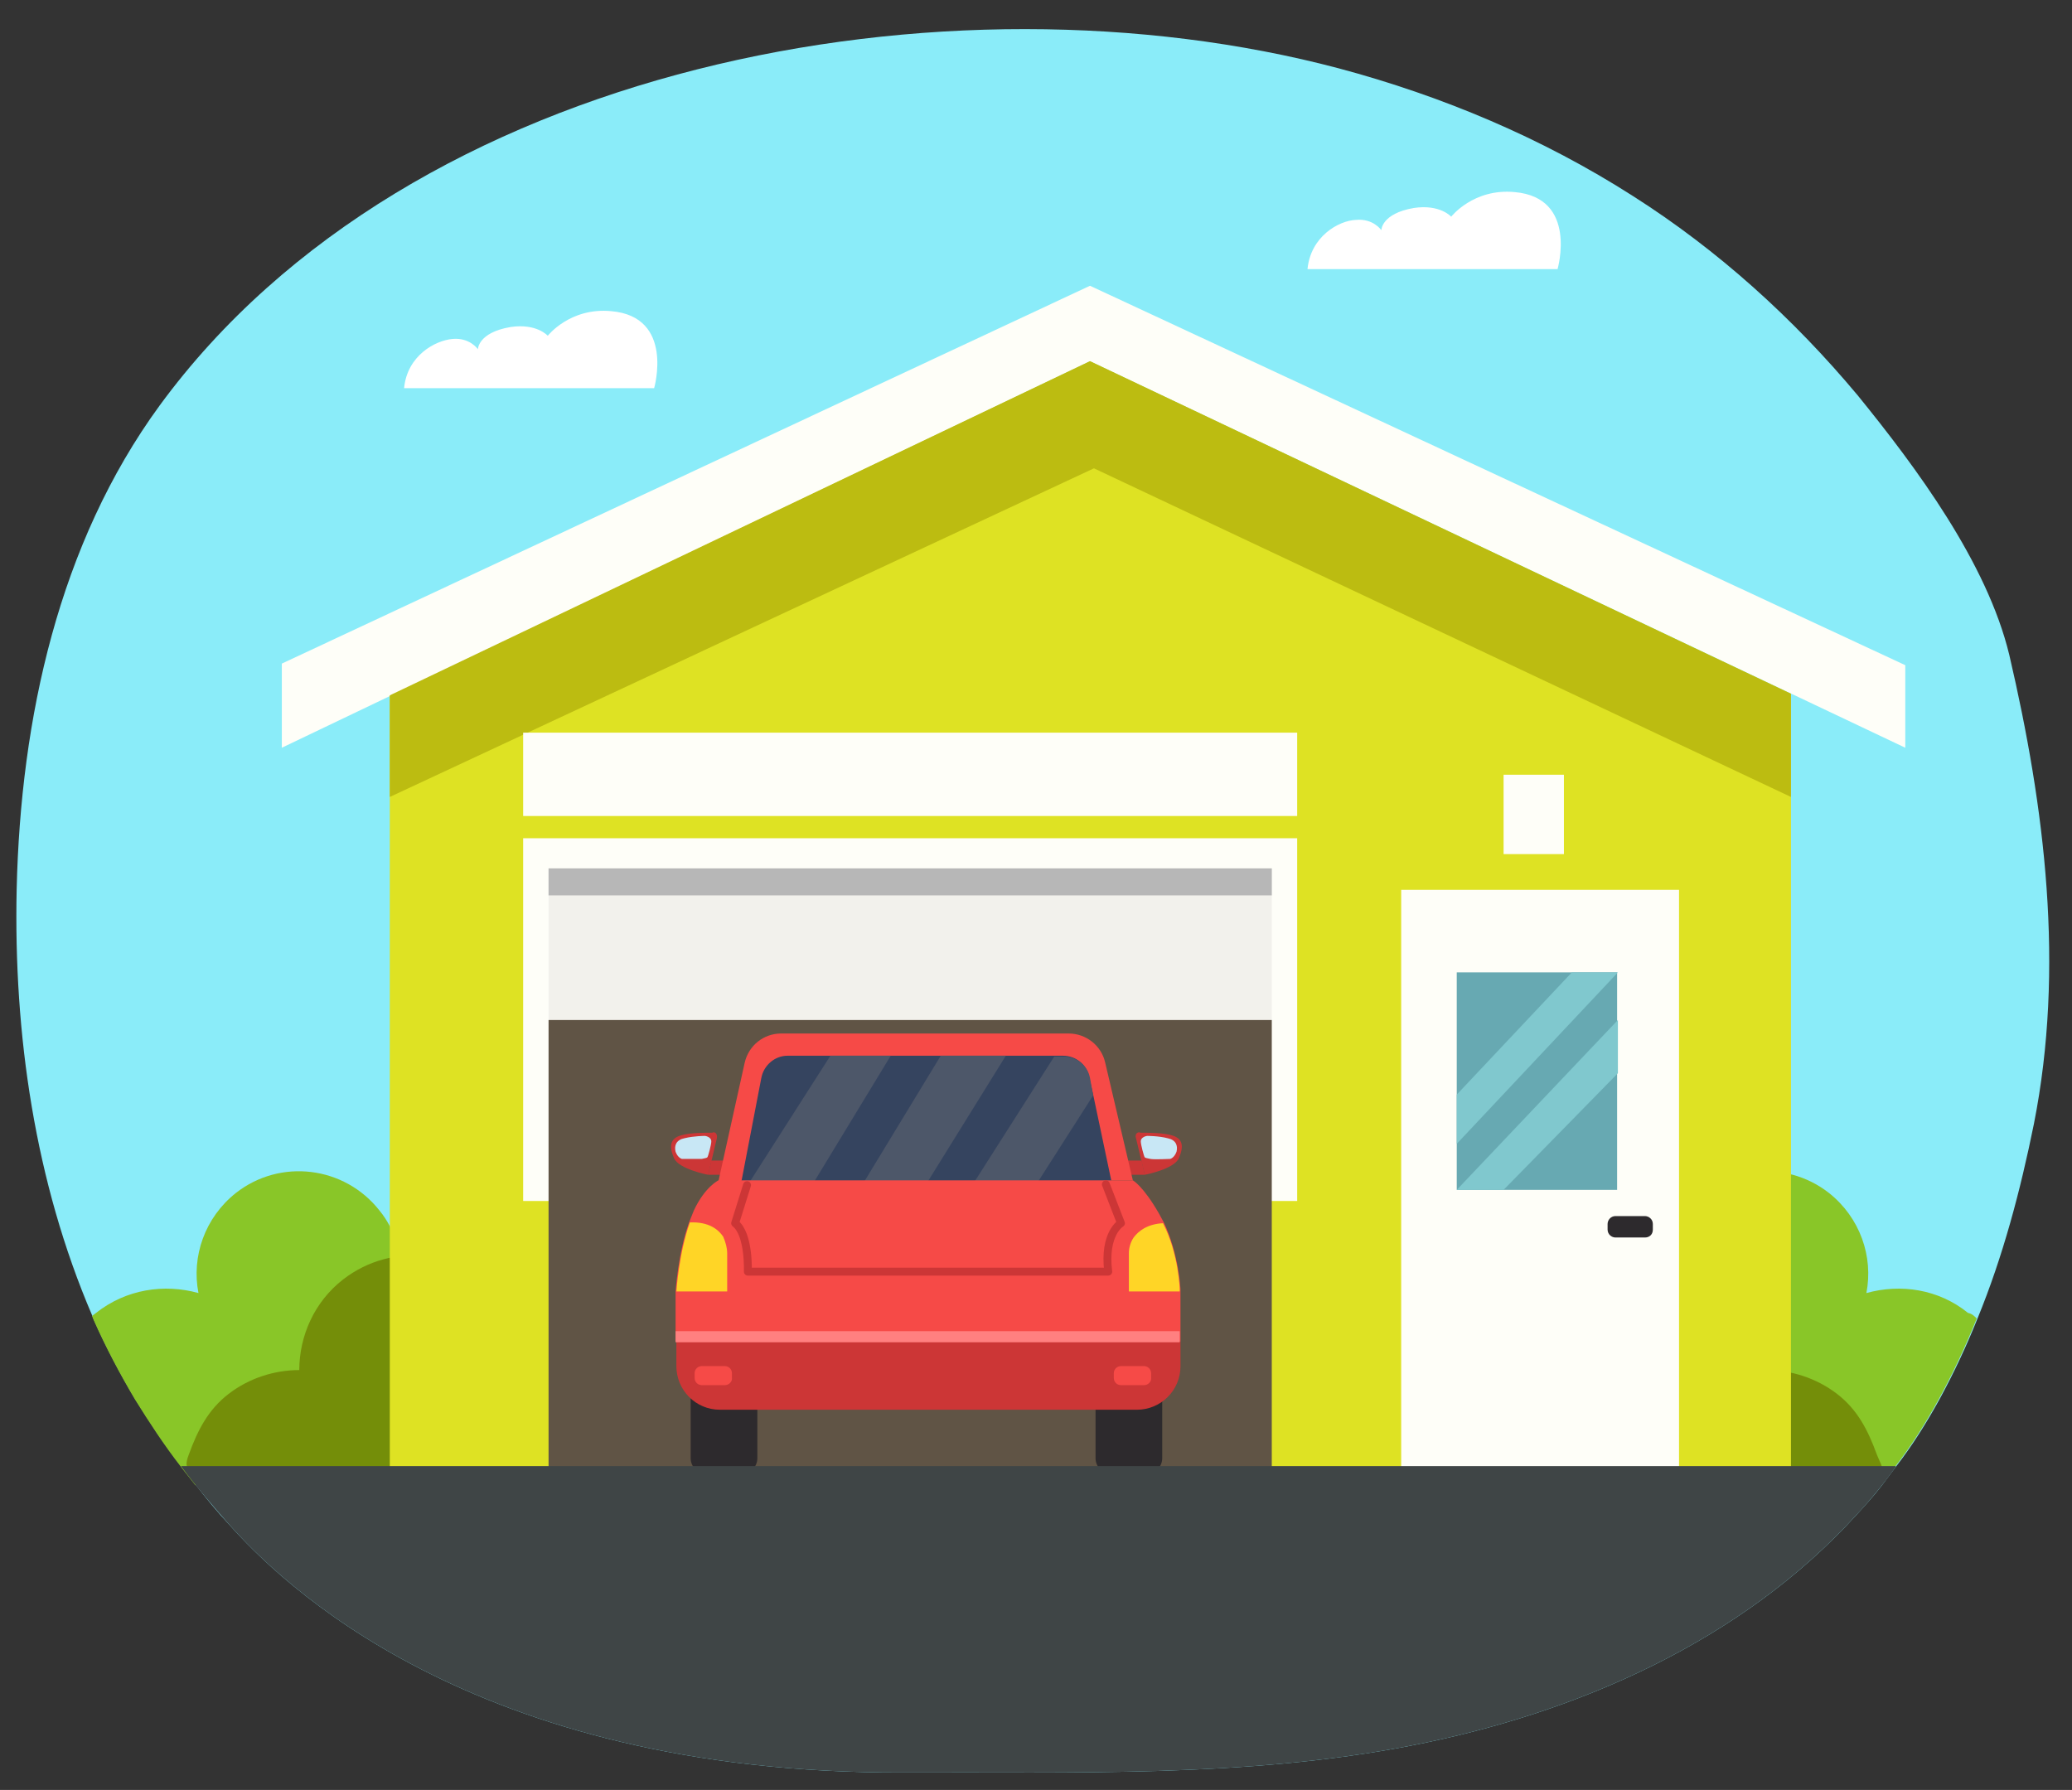 <?xml version="1.0" encoding="utf-8"?>
<!-- Generator: Adobe Illustrator 25.4.1, SVG Export Plug-In . SVG Version: 6.00 Build 0)  -->
<svg version="1.1" id="Layer_1" xmlns="http://www.w3.org/2000/svg" xmlns:xlink="http://www.w3.org/1999/xlink" x="0px" y="0px"
	 viewBox="0 0 261 225.5" style="enable-background:new 0 0 261 225.5;" xml:space="preserve">
<rect x="0" y="0" width="261" height="225.5" fill="#333333" stroke="none"/>
<style type="text/css">
	.st0{fill:#8AECF9;}
	.st1{fill:#89C628;}
	.st2{fill:#748E09;}
	.st3{fill:#FFFFFF;}
	.st4{fill:#DEE223;}
	.st5{fill:#FEFEF8;}
	.st6{fill:#BCBC11;}
	.st7{fill:#F2F1EC;}
	.st8{fill:#B7B7B7;}
	.st9{fill:#605445;}
	.st10{fill:#67A9B2;}
	.st11{fill:#CC3636;}
	.st12{fill:#C8E7F5;}
	.st13{fill:#2D2A2D;}
	.st14{fill:#F64A47;}
	.st15{fill:#35445F;}
	.st16{fill:#4D5769;}
	.st17{fill:#FF8080;}
	.st18{fill:#FFD526;}
	.st19{fill:none;stroke:#CC3636;stroke-width:0.995;stroke-linecap:round;stroke-linejoin:round;stroke-miterlimit:10;}
	.st20{fill:#3F4546;}
	.st21{fill:#80C8CE;}
</style>
<path class="st0" d="M256.2,141.6c-1.7,8.4-3.9,16.7-7.1,24.5c-1.4,3.5-3,6.9-4.8,10.2c-1.6,2.9-3.4,5.8-5.5,8.5
	c-0.6,0.8-1.2,1.6-1.8,2.4c-1,1.3-2.1,2.5-3.2,3.7c-14.4,15.8-35,24.9-56,29c-21,4.1-42.6,3.3-64,3.4c-54.8,0.2-78.9-24.5-84.9-31.2
	c-1.5-1.6-2.9-3.3-4.3-5.1c-0.6-0.8-1.2-1.5-1.8-2.3c-2.1-2.7-4-5.6-5.8-8.5c-1.9-3.2-3.7-6.6-5.2-10c-0.1-0.2-0.1-0.3-0.2-0.5
	c-7.2-16.8-9.9-35.4-9.5-53.7c0.5-21.5,5.3-43.5,18-60.9C51.8,7.8,119.5-4.4,168.6,8.6c13.1,3.5,25.7,8.8,37.1,16.1
	c10.7,6.8,20.2,15.4,28.3,25.1c7.4,9.1,16.3,21.1,19.1,32.7C257.6,101.8,260.1,121.9,256.2,141.6z"/>
<path class="st1" d="M50.1,173.1c-1.1,4.6-3.7,8.9-7.5,11.6c-4.1,2.9-7.6,2.4-12.3,2.2c-1.9-0.1-3.8,0-5.7,0.2
	c-0.6-0.8-1.2-1.5-1.8-2.3c-2.1-2.7-4-5.6-5.8-8.5c-1.9-3.2-3.7-6.6-5.2-10c-0.1-0.2-0.1-0.3-0.2-0.5c0.2-0.2,0.4-0.3,0.5-0.4
	c3.8-3,8.6-3.7,12.9-2.5c-0.9-4.6,0.8-9.5,4.7-12.6c5.6-4.4,13.7-3.4,18.1,2.2C52,157.6,51.6,166.9,50.1,173.1z"/>
<path class="st2" d="M63.5,163.7c-4.9-6.3-14-7.4-20.3-2.5c-3.6,2.8-5.5,7.1-5.5,11.4c-3.1,0-6.3,1-8.9,3c-2.6,2-3.9,4.6-5,7.6
	c-0.5,1.3-0.4,1.7,0.5,2.5c0.9,0.8,4.3,0.9,5.5,1c5.8,0.4,11.5,0.5,17.3,0.2c5-0.2,9.8,0.2,13.9-3C67.3,179.1,68.4,170,63.5,163.7z"
	/>
<path class="st1" d="M249,166.1c-1.4,3.5-3,6.9-4.8,10.2c-1.6,2.9-3.4,5.8-5.5,8.5c-0.6,0.8-1.2,1.6-1.8,2.4c-2.3-0.1-4.7-0.3-7-0.2
	c-4.7,0.2-8.2,0.7-12.3-2.2c-3.8-2.7-6.3-7-7.5-11.6c-1.5-6.1-1.9-15.4,2.2-20.7c4.4-5.6,12.5-6.6,18.1-2.2c3.9,3.1,5.6,8,4.7,12.6
	c4.3-1.2,9.1-0.5,12.8,2.5C248.4,165.5,248.7,165.8,249,166.1z"/>
<path class="st2" d="M196.7,163.7c4.9-6.3,14-7.4,20.3-2.5c3.6,2.8,5.5,7.1,5.5,11.4c3.1,0,6.3,1,8.9,3c2.6,2,3.9,4.6,5,7.6
	c0.5,1.3,1.2,2.1,0.3,3c-0.9,0.8-5.1,0.5-6.3,0.6c-5.8,0.4-11.5,0.5-17.3,0.2c-5-0.2-9.8,0.2-13.9-3
	C192.9,179.1,191.8,170,196.7,163.7z"/>
<path class="st3" d="M50.9,48.9h31.5c0,0,2.6-9-5.4-9.7c-5.2-0.5-8,3.1-8,3.1s-1.4-1.6-4.7-1.1c-4.1,0.7-4.1,2.8-4.1,2.8
	s-1-1.5-3.2-1.3C54.8,42.9,51.3,44.8,50.9,48.9z"/>
<path class="st3" d="M164.7,33.9h31.5c0,0,2.6-9-5.4-9.7c-5.2-0.5-8,3.1-8,3.1s-1.4-1.6-4.7-1.1C174,26.9,174,29,174,29
	s-1-1.5-3.2-1.3C168.6,27.8,165.1,29.8,164.7,33.9z"/>
<polygon class="st4" points="225.6,87.4 137.3,45.5 49.1,87.6 49.1,184.8 225.6,184.8 "/>
<polygon class="st5" points="35.5,83.6 35.5,94.2 137.3,45.5 240,94.2 240,83.8 137.3,36 "/>
<polygon class="st6" points="49.1,100.4 137.8,59 225.6,100.4 225.6,87.4 137.3,45.5 49.1,87.6 "/>
<rect x="65.9" y="105.6" class="st5" width="97.5" height="45.7"/>
<rect x="65.9" y="92.3" class="st5" width="97.5" height="10.5"/>
<rect x="69.1" y="109.4" class="st7" width="91.1" height="19.1"/>
<rect x="69.1" y="109.4" class="st8" width="91.1" height="3.4"/>
<rect x="69.1" y="128.5" class="st9" width="91.1" height="56.3"/>
<rect x="176.5" y="112.1" class="st5" width="35" height="72.7"/>
<rect x="183.5" y="122.5" class="st10" width="20.2" height="27.4"/>
<rect x="189.4" y="97.6" class="st5" width="7.6" height="10"/>
<g>
	<g>
		<path class="st11" d="M143.1,143.4l1.1,4.6c0,0,3.7-0.7,4.3-2.1s0.6-2.5-1-2.9c-1.1-0.3-2.8-0.3-3.8-0.3
			C143.3,142.5,142.9,142.9,143.1,143.4z"/>
		<polygon class="st11" points="142.4,148 144.2,148 143.8,146.2 142,146.2 		"/>
		<path class="st12" d="M144.5,143.1c0,0-0.8,0.1-0.8,0.7c0,0.4,0.4,1.9,0.5,2s0.3,0.1,0.7,0.2s2.5,0,2.5,0s0.5-0.1,0.8-0.9
			c0.2-0.8-0.1-1.5-1.1-1.7C146,143.1,144.5,143.1,144.5,143.1z"/>
	</g>
	<g>
		<path class="st11" d="M90.3,143.4l-1.1,4.6c0,0-3.7-0.7-4.3-2.1c-0.6-1.4-0.6-2.5,1-2.9c1.1-0.3,2.8-0.3,3.8-0.3
			C90.1,142.5,90.4,142.9,90.3,143.4z"/>
		<polygon class="st11" points="91,148 89.2,148 89.6,146.2 91.3,146.2 		"/>
		<path class="st12" d="M88.8,143.1c0,0,0.8,0.1,0.8,0.7c0,0.4-0.4,1.9-0.5,2c-0.1,0.1-0.3,0.1-0.7,0.2c-0.4,0-2.5,0-2.5,0
			s-0.5-0.1-0.8-0.9c-0.2-0.8,0.1-1.5,1.1-1.7C87.4,143.1,88.8,143.1,88.8,143.1z"/>
	</g>
	<path class="st13" d="M146.5,175.8H138v7.9c0,1.1,0.9,2,2,2h4.4c1.1,0,2-0.9,2-2V175.8z"/>
	<path class="st13" d="M95.4,175.8H87v7.9c0,1.1,0.9,2,2,2h4.4c1.1,0,2-0.9,2-2V175.8L95.4,175.8z"/>
	<path class="st14" d="M90.5,148.8l3.3-14.9c0.5-2.2,2.4-3.7,4.6-3.7h36.2c2.2,0,4.1,1.5,4.6,3.6l3.5,14.9L90.5,148.8L90.5,148.8z"
		/>
	<path class="st15" d="M140,148.8H93.4l2.5-13c0.3-1.6,1.7-2.8,3.3-2.8h34.7c1.6,0,3,1.1,3.3,2.7l0.5,2.2L140,148.8z"/>
	<path class="st16" d="M137.7,138l-6.9,10.8h-8l10-15.7h1.2c1.6,0,3,1.1,3.3,2.7L137.7,138z"/>
	<polygon class="st16" points="126.7,133 116.9,148.8 108.9,148.8 118.5,133 	"/>
	<polygon class="st16" points="112.2,133 102.6,148.8 94.5,148.8 104.6,133 	"/>
	<path class="st11" d="M148.7,169v3.1c0,3.1-2.5,5.5-5.5,5.5H90.7c-3.1,0-5.5-2.5-5.5-5.5V169H148.7z"/>
	<path class="st14" d="M148.7,162.4v6.6H85.1v-6.3c0,0,0.3-4.8,1.7-8.7c0.2-0.5,0.4-1,0.6-1.5c1.4-3,3.1-3.8,3.1-3.8h52.2
		c0,0,1.3,0.7,3.3,4.2c0.2,0.4,0.4,0.7,0.6,1.1C148.5,158,148.7,162.4,148.7,162.4z"/>
	<rect x="85.1" y="167.7" class="st17" width="63.5" height="1.4"/>
	<path class="st18" d="M91.6,157.9v4.8h-6.4c0,0,0.3-4.8,1.7-8.7c2.4-0.1,3.6,0.9,4.2,1.8C91.4,156.5,91.6,157.2,91.6,157.9z"/>
	<path class="st18" d="M148.6,162.4v0.3h-6.4v-4.8c0-0.7,0.2-1.4,0.6-2c0.6-0.8,1.7-1.7,3.7-1.8C148.5,158,148.6,162.4,148.6,162.4z
		"/>
	<path class="st14" d="M91.3,174.5h-2.9c-0.5,0-0.9-0.4-0.9-0.9V173c0-0.5,0.4-0.9,0.9-0.9h2.9c0.5,0,0.9,0.4,0.9,0.9v0.7
		C92.2,174.1,91.8,174.5,91.3,174.5z"/>
	<path class="st14" d="M144.1,174.5h-2.9c-0.5,0-0.9-0.4-0.9-0.9V173c0-0.5,0.4-0.9,0.9-0.9h2.9c0.5,0,0.9,0.4,0.9,0.9v0.7
		C145,174.1,144.6,174.5,144.1,174.5z"/>
	<path class="st19" d="M139.3,149.2l1.9,4.9c0,0-2.2,1.3-1.6,6.1H94.2c0,0,0.2-4.7-1.6-6.1l1.5-4.8"/>
</g>
<path class="st20" d="M238.8,184.8c-1.5,2.1-3.2,4.2-5,6.1c-14.4,15.8-35,24.9-56,29c-21,4.1-42.6,3.3-64,3.4
	c-54.8,0.2-78.9-24.5-84.9-31.2c-2.1-2.4-4.2-4.8-6.1-7.4H238.8z"/>
<polygon class="st21" points="183.5,144.1 183.5,137.9 198,122.5 203.8,122.5 "/>
<polygon class="st21" points="183.5,149.9 203.8,128.5 203.8,135.2 189.4,149.9 "/>
<path class="st13" d="M207.2,155.9h-3.7c-0.5,0-1-0.4-1-1v-0.7c0-0.5,0.4-1,1-1h3.7c0.5,0,1,0.4,1,1v0.7
	C208.2,155.5,207.8,155.9,207.2,155.9z"/>
</svg>
